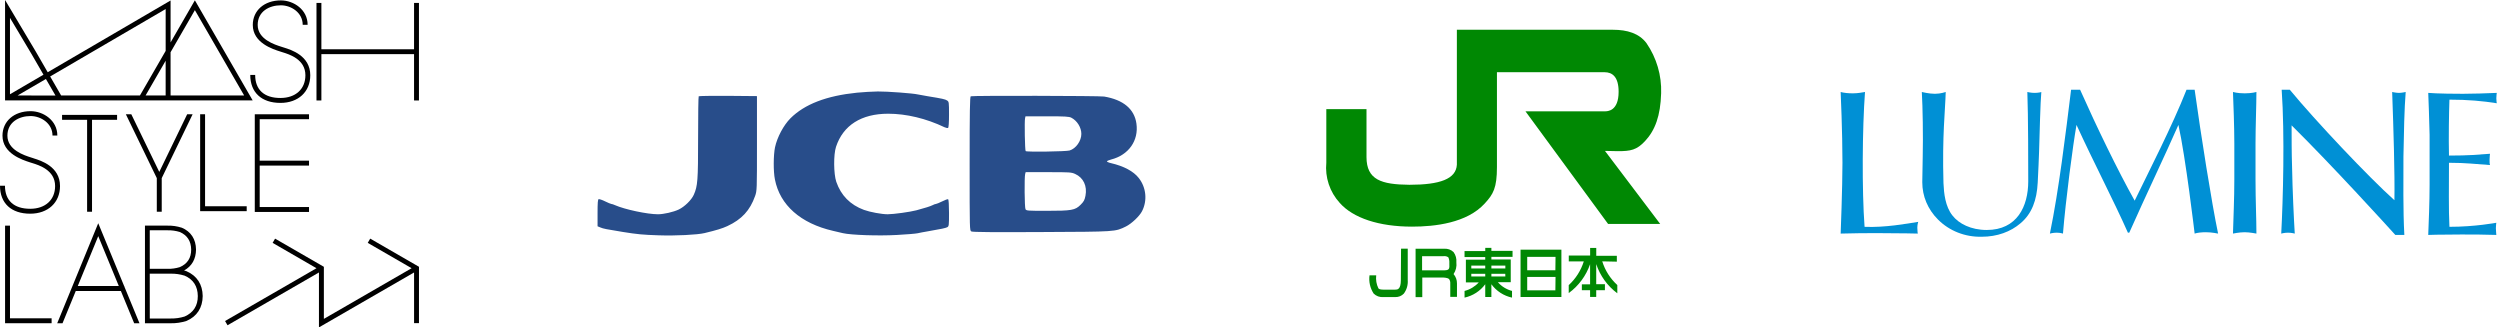 <svg width="336" height="44" viewBox="0 0 336 44" fill="none" xmlns="http://www.w3.org/2000/svg">
<path d="M4.522 21.276L4.231 21.183C3.263 20.878 0.995 20.163 0.995 18.234C0.995 16.412 2.567 15.596 4.107 15.596C5.52 15.596 7.056 16.597 7.056 18.215H7.706C7.706 16.192 5.837 14.941 4.107 14.941C1.885 14.941 0.334 16.294 0.334 18.236C0.334 20.642 3.022 21.494 4.032 21.822L4.327 21.914C5.249 22.198 7.406 22.864 7.406 25.003C7.406 26.861 6.09 28.06 4.064 28.06C1.874 28.06 0.668 26.961 0.668 24.962H0C0 27.321 1.516 28.72 4.056 28.72C6.454 28.72 8.066 27.226 8.066 25.003C8.066 22.376 5.491 21.582 4.527 21.283" fill="black"/>
<path d="M26.9 15.355V28.381H33.156V27.721H27.561V15.355H26.9Z" fill="black"/>
<path d="M8.598 13.494H33.959L26.191 0.043L22.926 5.701V0.065L6.412 9.708L4.802 6.92L0.68 0V13.494H8.598ZM2.361 12.833L6.17 10.616L7.456 12.839L2.361 12.833ZM19.566 12.833L22.263 8.164V12.833H19.566ZM22.924 7.02L26.191 1.362L32.814 12.833H22.926L22.924 7.02ZM22.265 1.215V6.843L18.807 12.833H8.217L6.741 10.278L22.265 1.215ZM1.34 2.398L4.232 7.252L5.842 10.04L1.34 12.668V2.398Z" fill="black"/>
<path d="M43.194 7.277H55.648V13.505H56.308V0.391H55.65L55.648 6.617H43.194V0.391H42.535V13.505H43.194V7.277Z" fill="black"/>
<path d="M37.692 13.169C35.502 13.169 34.295 12.068 34.295 10.071H33.635C33.635 12.43 35.152 13.83 37.692 13.83C40.091 13.83 41.701 12.336 41.701 10.112C41.701 7.484 39.127 6.692 38.162 6.393L37.871 6.3C36.902 5.996 34.633 5.278 34.633 3.352C34.633 1.529 36.196 0.713 37.747 0.713C39.159 0.713 40.684 1.714 40.684 3.332H41.345C41.345 1.305 39.477 0.053 37.747 0.053C35.526 0.053 33.975 1.409 33.975 3.352C33.975 5.76 36.662 6.609 37.673 6.927L37.968 7.022C38.888 7.305 41.046 7.969 41.046 10.11C41.046 11.968 39.731 13.167 37.704 13.167" fill="black"/>
<path d="M41.532 16.02V15.359H34.242V28.486H41.532V27.825H34.903V22.254H41.532V21.593H34.903V16.02H41.532Z" fill="black"/>
<path d="M12.368 28.458V16.102H15.736V15.441H8.342V16.102H11.707V28.458H12.368Z" fill="black"/>
<path d="M21.736 28.454V23.939L25.89 15.355H25.157L21.406 23.105L17.647 15.355H16.914L21.074 23.939V28.454H21.736Z" fill="black"/>
<path d="M49.756 32.07L49.425 32.642L55.321 36.047L43.528 42.857V35.859L36.971 32.072L36.641 32.642L42.537 36.049L30.248 43.144L30.578 43.716L42.867 36.619V44.001L55.651 36.619V43.429H56.31L56.312 35.857L49.756 32.07Z" fill="black"/>
<path d="M16.711 38.442H16.683L13.204 30.002L7.689 43.445H8.403L10.184 39.108H16.245L18.032 43.445H18.746L16.711 38.51V38.442ZM10.452 38.442L13.204 31.736L15.968 38.442H10.452Z" fill="black"/>
<path d="M1.342 30.326H0.682V43.441H6.501H6.937V42.78H1.342V30.326Z" fill="black"/>
<path d="M25.042 43.135H25.064C26.471 42.53 27.226 41.366 27.242 39.793C27.224 38.22 26.471 37.059 25.064 36.451L25.042 36.441C24.946 36.41 24.845 36.378 24.741 36.351C25.779 35.783 26.332 34.823 26.345 33.543C26.33 32.144 25.663 31.122 24.419 30.595H24.395C23.797 30.404 23.172 30.313 22.545 30.325H19.482V43.446H22.939C23.651 43.459 24.362 43.356 25.042 43.141M20.127 30.952H22.541C23.093 30.941 23.642 31.018 24.169 31.182C25.168 31.617 25.679 32.411 25.693 33.541C25.706 34.672 25.168 35.47 24.169 35.901C23.642 36.065 23.093 36.142 22.541 36.131H20.131L20.127 30.952ZM20.127 36.781H22.935C23.572 36.768 24.207 36.858 24.816 37.049C25.978 37.552 26.573 38.478 26.585 39.787C26.597 41.096 25.976 42.03 24.816 42.539C24.208 42.73 23.573 42.82 22.936 42.807H20.131L20.127 36.781Z" fill="black"/>
<g clip-path="url(#clip0_3650_25293)">
<path d="M115.19 12.455C111.079 12.871 108.134 14.003 106.228 15.908C105.304 16.844 104.45 18.449 104.161 19.8C103.942 20.863 103.93 23.045 104.149 24.119C104.819 27.561 107.603 30.021 111.957 31.026C112.372 31.118 112.973 31.257 113.285 31.337C114.393 31.592 118.054 31.719 120.537 31.58C121.819 31.511 123.078 31.407 123.332 31.349C123.586 31.291 124.164 31.176 124.603 31.107C126.554 30.772 127.074 30.656 127.305 30.541C127.536 30.414 127.548 30.321 127.548 28.623C127.548 27.619 127.501 26.822 127.432 26.776C127.374 26.741 127.016 26.868 126.635 27.064C126.254 27.249 125.873 27.411 125.792 27.411C125.711 27.411 125.503 27.48 125.342 27.573C125.041 27.723 124.372 27.942 123.159 28.265C122.339 28.485 120.087 28.797 119.302 28.797C118.505 28.797 116.934 28.508 116.114 28.208C114.266 27.526 113.031 26.267 112.395 24.431C112.037 23.357 112.014 20.782 112.361 19.731C113.319 16.832 115.768 15.284 119.371 15.284C121.796 15.284 124.476 15.92 126.935 17.098C127.143 17.19 127.363 17.236 127.421 17.19C127.501 17.144 127.548 16.474 127.548 15.4C127.548 13.737 127.536 13.668 127.293 13.506C127.028 13.333 126.658 13.252 124.66 12.928C124.118 12.836 123.552 12.732 123.39 12.698C122.709 12.536 119.232 12.282 117.985 12.293C117.246 12.305 115.987 12.374 115.19 12.455ZM93.906 12.94C93.859 12.975 93.825 15.469 93.825 18.472C93.825 24.281 93.767 25.009 93.247 26.175C92.936 26.88 92 27.792 91.215 28.162C90.51 28.497 89.194 28.797 88.431 28.797C86.999 28.797 83.962 28.15 82.657 27.573C82.461 27.48 82.241 27.411 82.16 27.411C82.091 27.411 81.71 27.249 81.329 27.064C80.936 26.868 80.543 26.741 80.463 26.764C80.347 26.81 80.312 27.238 80.312 28.623V30.414L80.705 30.575C81.086 30.737 81.444 30.806 83.719 31.176C85.671 31.488 86.376 31.557 88.512 31.626C90.787 31.707 93.732 31.557 94.691 31.326C96.331 30.933 97.07 30.702 97.751 30.39C99.692 29.49 100.8 28.277 101.482 26.348C101.736 25.632 101.736 25.54 101.736 19.269V12.917L97.855 12.882C95.73 12.871 93.952 12.894 93.906 12.94ZM130.469 12.94C130.354 12.986 130.319 14.903 130.319 21.983C130.319 30.933 130.319 30.98 130.55 31.107C130.724 31.199 133.472 31.222 139.997 31.187C150.079 31.141 149.849 31.153 151.327 30.437C152.077 30.067 153.151 29.051 153.486 28.392C154.226 26.96 154.052 25.194 153.048 23.923C152.343 23.022 151.05 22.329 149.317 21.925C149.005 21.856 148.751 21.74 148.774 21.683C148.786 21.625 149.04 21.521 149.329 21.44C151.685 20.84 153.059 18.899 152.736 16.613C152.459 14.649 150.98 13.414 148.393 12.975C147.781 12.871 130.712 12.836 130.469 12.94ZM143.982 15.816C144.767 16.22 145.333 17.132 145.333 17.998C145.333 18.945 144.605 19.973 143.751 20.227C143.277 20.366 137.976 20.447 137.849 20.308C137.745 20.216 137.676 16.266 137.768 15.897L137.826 15.631H140.725C143.162 15.631 143.67 15.666 143.982 15.816ZM144.501 23.38C145.61 23.877 146.141 25.009 145.887 26.314C145.772 26.891 145.668 27.087 145.229 27.526C144.501 28.254 144.028 28.335 140.644 28.335C138.103 28.335 137.942 28.323 137.826 28.115C137.699 27.873 137.664 23.854 137.78 23.392L137.849 23.138H140.91C143.762 23.138 143.993 23.149 144.501 23.38Z" fill="#284D8A"/>
</g>
<g clip-path="url(#clip1_3650_25293)">
<path d="M217.45 20.317C219.142 20.317 219.97 20.173 221.097 18.958C222.456 17.5 223.168 15.555 223.257 12.532C223.337 10.135 222.646 7.776 221.287 5.8C220.297 4.476 218.686 4 216.787 4H195.803V22.135C195.695 24.052 193.544 24.835 189.422 24.835C185.657 24.799 183.657 24.179 183.657 21.1V14.665H178.257V21.865C178.163 22.841 178.274 23.826 178.584 24.756C178.894 25.686 179.396 26.541 180.057 27.265C181.857 29.308 185.341 30.46 189.768 30.46C192.855 30.46 197.148 29.974 199.542 27.355C200.703 26.095 201.189 25.259 201.189 22.441V9.706H215.66C216.703 9.706 217.542 10.335 217.542 12.334C217.542 14.962 216.039 14.962 215.679 14.962H205.023L216.129 30.1H223.132L215.707 20.281L217.45 20.317ZM188.274 37.633C188.274 38.927 187.803 38.927 187.517 38.927H185.908C185.476 38.927 185.332 38.838 185.26 38.757C184.992 38.213 184.889 37.603 184.963 37.001H184.063C183.947 37.86 184.145 38.733 184.621 39.458C184.79 39.624 184.993 39.753 185.217 39.834C185.44 39.915 185.678 39.947 185.915 39.928H187.526C187.74 39.935 187.953 39.897 188.152 39.816C188.35 39.735 188.529 39.613 188.677 39.458C189.06 38.939 189.246 38.301 189.2 37.658V33.422H188.3L188.274 37.633ZM195.735 35.257C195.782 34.767 195.648 34.277 195.357 33.88C195.189 33.718 194.988 33.594 194.767 33.517C194.547 33.44 194.312 33.41 194.08 33.431H190.255V39.938H191.155V37.3H193.855C193.973 37.3 194.53 37.3 194.755 37.507C194.876 37.678 194.933 37.886 194.917 38.095V39.895H195.817V38.095C195.824 37.633 195.661 37.185 195.359 36.835C195.671 36.372 195.805 35.811 195.736 35.257H195.735ZM193.827 36.337H191.128V34.429H194.026C194.248 34.4 194.472 34.455 194.656 34.582C194.762 34.817 194.808 35.073 194.792 35.329C194.827 36.247 194.817 36.337 193.828 36.337H193.827ZM200.442 33.313H199.619V33.745H196.834V34.546H199.615V34.899H197.014V37.958H198.744C198.234 38.517 197.57 38.914 196.836 39.101V40C197.951 39.758 198.94 39.118 199.617 38.2V39.919H200.441V38.2C201.113 39.12 202.101 39.761 203.215 40V39.1C202.48 38.908 201.819 38.501 201.316 37.931H203.044V34.872H200.443V34.519H203.287V33.718H200.443L200.442 33.313ZM199.619 37.157H197.743V36.803H199.615L199.619 37.157ZM199.619 36.086H197.743V35.699H199.615L199.619 36.086ZM202.319 37.157H200.443V36.803H202.307L202.319 37.157ZM202.319 35.699V36.086H200.443V35.699H202.319ZM204.821 33.556H204.362V39.92H209.852V33.556H204.817H204.821ZM209.042 39.02H205.257V37.22H209.064L209.042 39.02ZM209.042 36.32H205.257V34.52H209.064L209.042 36.32ZM217.304 35.168V34.377H214.537V33.318H213.714V34.343H210.843V35.135H212.862C212.478 36.356 211.78 37.455 210.837 38.321V39.392C212.167 38.42 213.168 37.065 213.708 35.509V38.215H212.601V39.007H213.708V39.907H214.532V39.007H215.701V38.2H214.532V35.494C215.051 37.062 216.041 38.432 217.367 39.418V38.311C216.421 37.448 215.722 36.348 215.342 35.125L217.304 35.168Z" fill="#008803"/>
</g>
<g clip-path="url(#clip2_3650_25293)">
<path d="M273.444 12.485C272.96 12.485 272.475 12.363 272.475 12.363C272.596 15.394 272.596 22.424 272.596 24.363C272.596 27.757 271.081 30.909 267.02 30.909C264.899 30.909 263.263 30.06 262.414 28.969C261.444 27.757 261.263 26 261.202 24.606C261.02 18.181 261.444 14.787 261.505 12.363C261.505 12.363 260.838 12.606 260.051 12.606C259.263 12.606 258.293 12.363 258.293 12.363C258.414 14.424 258.475 18.242 258.414 21.03L258.354 24.485C258.354 26.363 259.081 28.121 260.475 29.515C261.99 31.03 264.111 31.878 266.354 31.818C268.414 31.818 270.232 31.151 271.566 30C273.081 28.727 273.748 26.909 273.869 24.545C273.99 22.181 273.99 21.939 274.051 20.424C274.111 18.363 274.232 13.575 274.354 12.363C274.414 12.363 273.99 12.485 273.444 12.485Z" fill="#0090D5"/>
<path d="M322.416 12.485C322.052 12.485 321.507 12.364 321.507 12.364C321.689 17.394 321.87 23.454 321.81 26.909C318.355 23.818 311.143 16.182 307.749 12.06H306.658C307.083 18.182 306.84 26.848 306.598 31.394C306.598 31.394 307.022 31.273 307.507 31.273C307.992 31.273 308.416 31.394 308.416 31.394C308.295 29.454 308.113 25.636 308.052 22.364C307.992 20.545 307.992 18.424 307.992 16.848C313.507 22.303 320.84 30.364 321.931 31.576H323.143C322.961 28.182 323.022 24.303 323.022 21.03C323.083 17.697 323.143 14.667 323.325 12.364C323.325 12.364 322.779 12.485 322.416 12.485Z" fill="#0090D5"/>
<path d="M303.142 24.121C303.142 22.485 303.142 20.848 303.142 19.272C303.142 17.091 303.263 14 303.263 12.363C303.263 12.363 302.657 12.545 301.687 12.545C300.717 12.545 300.111 12.363 300.111 12.363C300.172 13.939 300.293 17.03 300.293 19.272C300.293 20.788 300.293 22.485 300.293 24.121C300.293 26.788 300.172 29.151 300.111 31.394C300.111 31.394 300.96 31.212 301.687 31.212C302.354 31.212 303.263 31.394 303.263 31.394C303.263 29.454 303.142 26.909 303.142 24.121Z" fill="#0090D5"/>
<path d="M294.96 12.06H293.869C291.991 16.848 288.779 23.091 286.9 26.97C284.657 22.97 281.748 16.97 279.566 12.06H278.354C277.627 17.939 276.718 25.515 275.506 31.394C275.506 31.394 275.93 31.273 276.415 31.273C276.9 31.273 277.263 31.394 277.263 31.394C277.627 26.909 278.597 19.515 279.082 16.788C281.445 21.939 284.112 27.03 285.991 31.273H286.173C288.354 26.364 291.021 20.788 292.779 16.788C293.748 21.091 294.96 31.394 294.96 31.394C295.324 31.273 295.869 31.212 296.476 31.212C297.263 31.212 298.112 31.394 298.112 31.394C297.263 27.333 295.809 18.182 294.96 12.06Z" fill="#0090D5"/>
<path d="M257.688 30.606C257.688 30.181 257.809 29.818 257.809 29.818C256.294 30.06 253.324 30.606 250.597 30.485C250.233 25.575 250.294 17.212 250.657 12.363C250.294 12.424 249.688 12.545 249.021 12.545C248.415 12.545 247.809 12.485 247.385 12.363C247.385 12.363 247.627 17.757 247.627 21.878C247.627 25.151 247.385 31.394 247.385 31.394C249.203 31.333 250.961 31.333 252.476 31.333C255.506 31.333 257.748 31.394 257.748 31.394C257.748 31.394 257.688 31.03 257.688 30.606Z" fill="#0090D5"/>
<path d="M335.446 30.666C335.446 30.242 335.507 29.939 335.507 29.939C335.507 29.939 332.658 30.484 329.204 30.484C329.083 28.181 329.143 24.909 329.143 21.878C331.507 21.878 332.719 22.06 334.658 22.181C334.598 22 334.598 21.818 334.598 21.454C334.598 21.09 334.658 20.666 334.658 20.666C332.962 20.787 331.871 20.909 329.143 20.909C329.083 18.606 329.143 15.09 329.204 13.393C331.689 13.393 333.689 13.575 335.568 13.878C335.568 13.878 335.507 13.575 335.507 13.212C335.507 12.848 335.568 12.484 335.568 12.484C334.355 12.545 332.113 12.606 331.022 12.606C327.628 12.606 326.355 12.484 326.355 12.484C326.416 13.818 326.477 15.818 326.537 18.121C326.537 20.242 326.537 22.848 326.537 24.848C326.537 27.151 326.416 30 326.355 31.575C326.355 31.575 327.871 31.515 330.78 31.515C332.234 31.515 333.931 31.515 335.507 31.575C335.507 31.393 335.446 31.09 335.446 30.666Z" fill="#0090D5"/>
</g>
<defs>
<clipPath id="clip0_3650_25293">
<rect width="73.913" height="34" fill="white" transform="translate(80.312 5)"/>
</clipPath>
<clipPath id="clip1_3650_25293">
<rect width="45.039" height="36" fill="white" transform="translate(178.225 4)"/>
</clipPath>
<clipPath id="clip2_3650_25293">
<rect width="88.485" height="20" fill="white" transform="translate(247.264 12)"/>
</clipPath>
</defs>
</svg>
